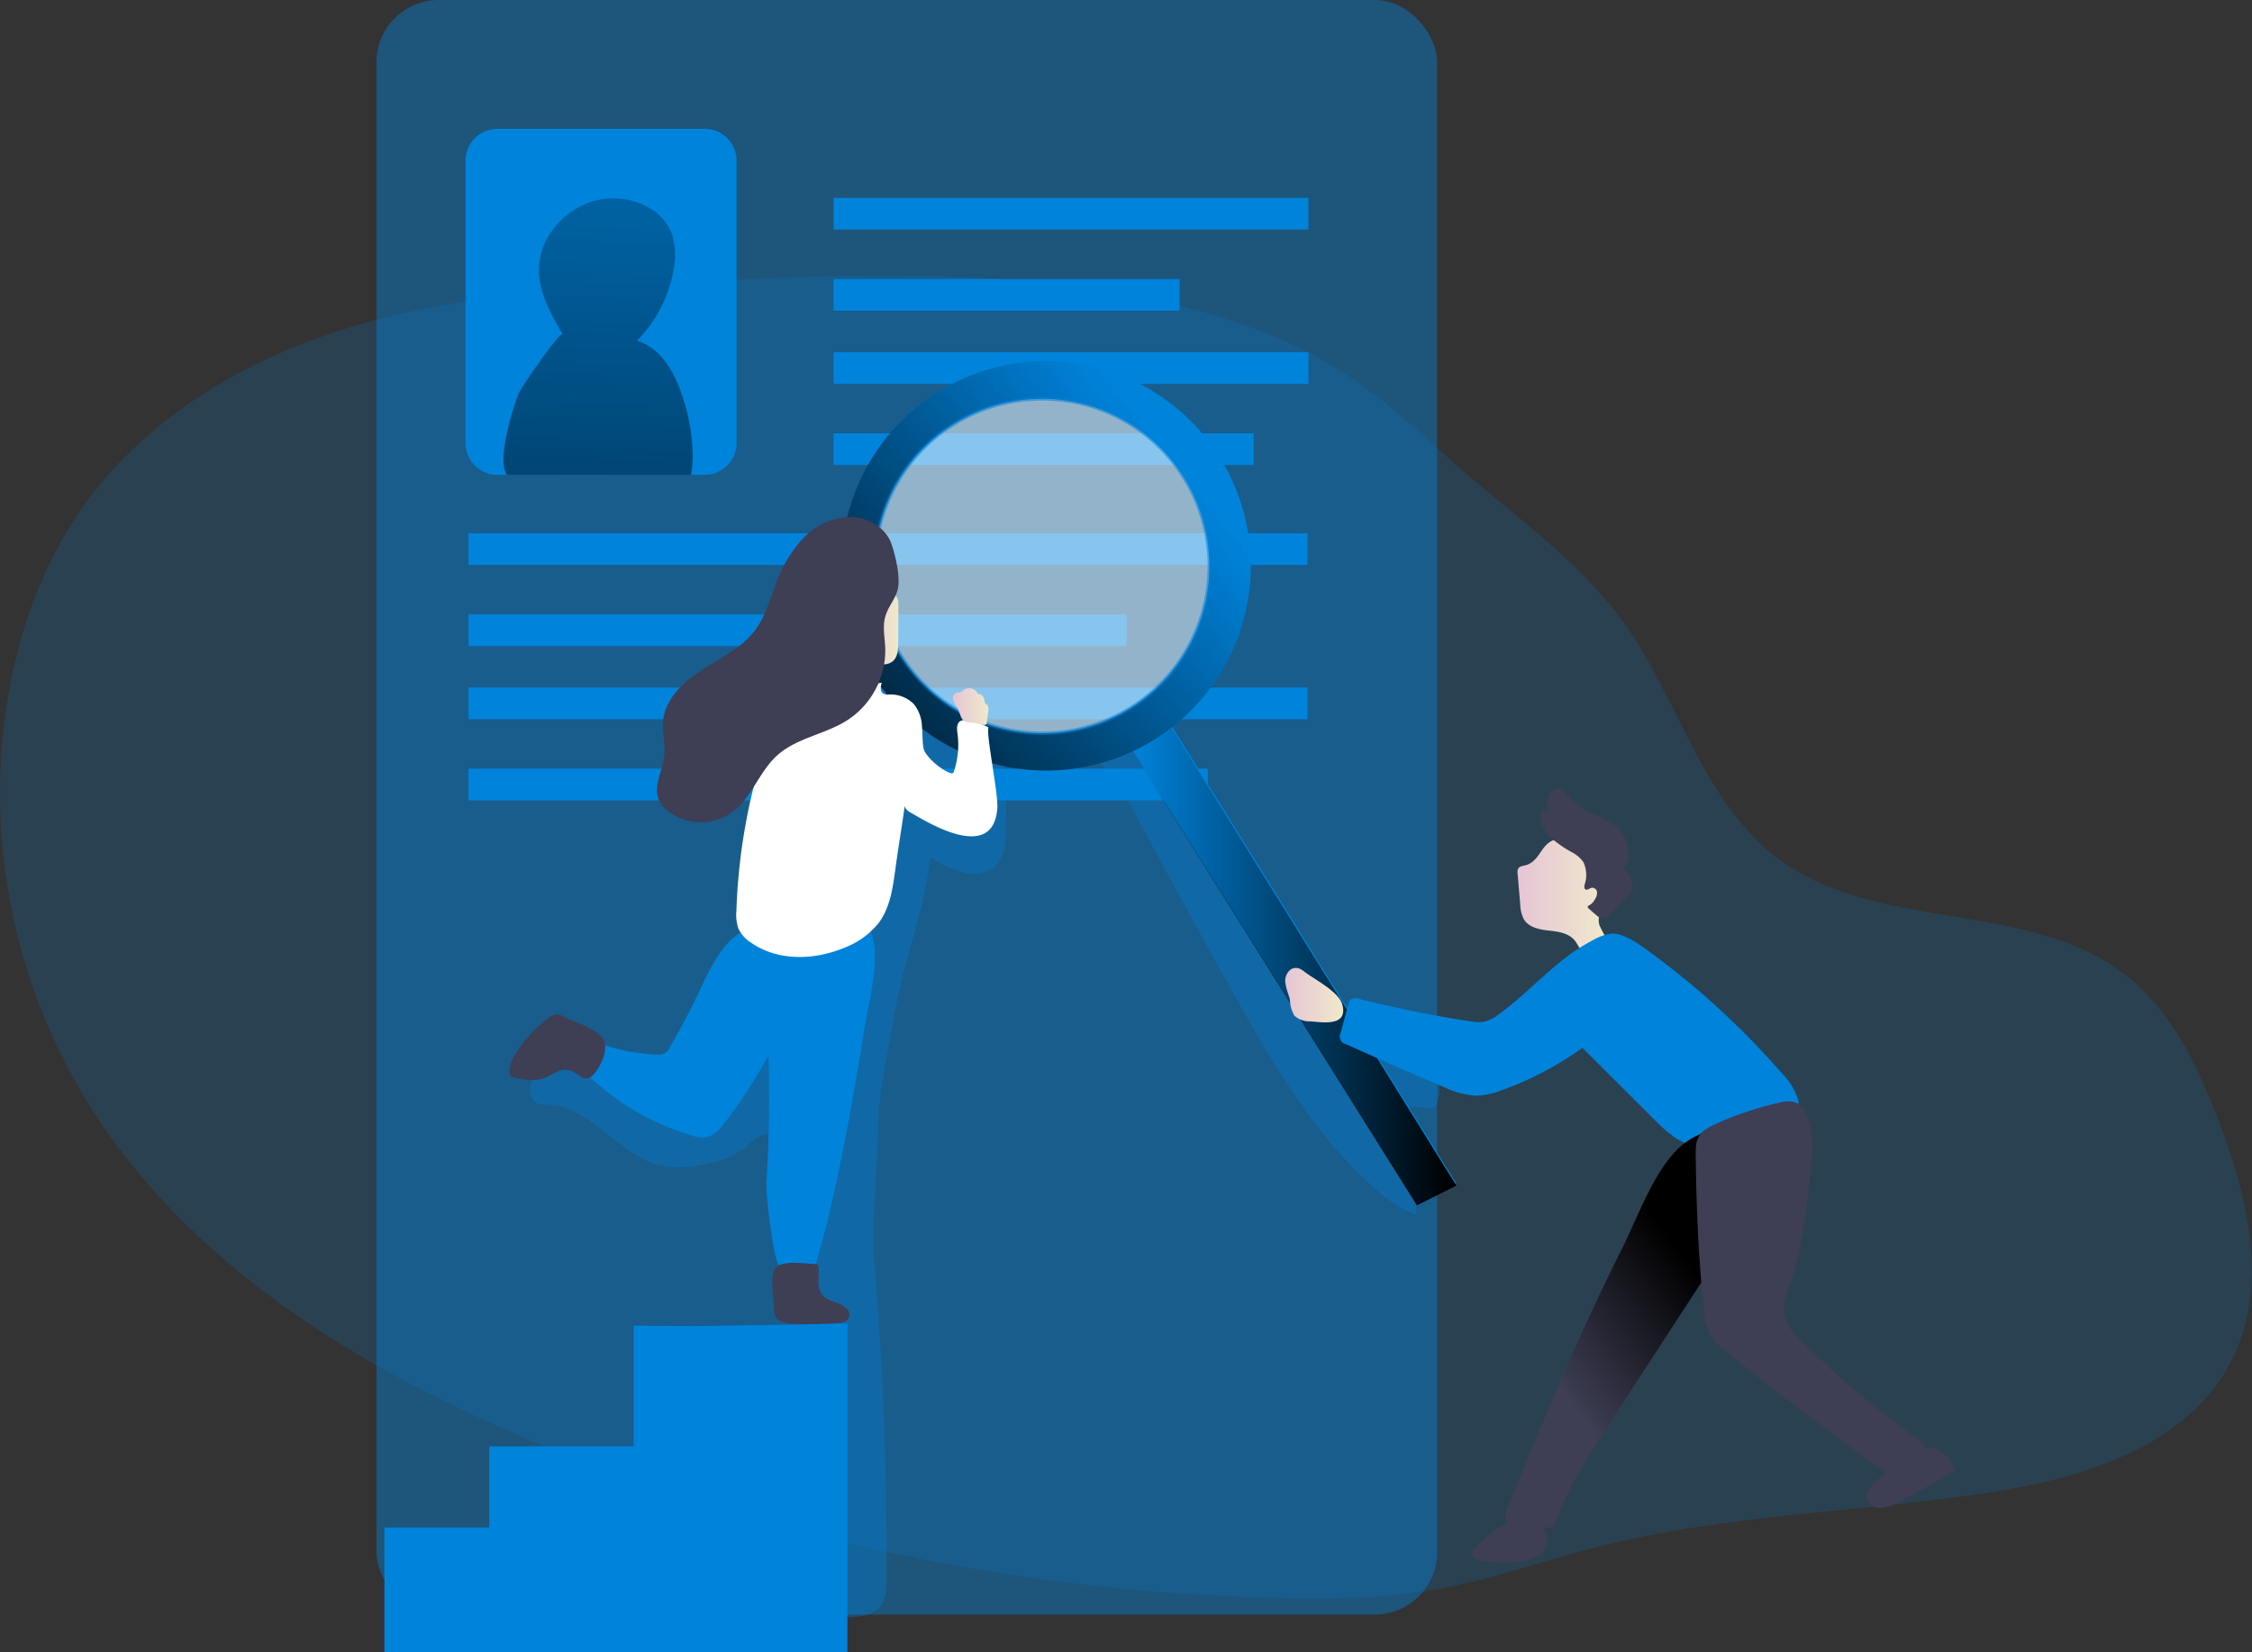<svg id="Layer_1" data-name="Layer 1" xmlns="http://www.w3.org/2000/svg" xmlns:xlink="http://www.w3.org/1999/xlink" viewBox="0 0 398.9 292.66"><rect x="0" y="0" width="398.9" height="292.66" fill="#333333" stroke="none"/><defs><linearGradient id="linear-gradient" x1="202.08" y1="197.26" x2="259.68" y2="197.26" gradientUnits="userSpaceOnUse"><stop offset="0" stop-opacity="0"/><stop offset="0.99"/></linearGradient><linearGradient id="linear-gradient-2" x1="209.84" y1="107.83" x2="134.16" y2="169.5" xlink:href="#linear-gradient"/><linearGradient id="linear-gradient-3" x1="270.5" y1="184.82" x2="286.56" y2="184.82" gradientUnits="userSpaceOnUse"><stop offset="0" stop-color="#e5c5d5"/><stop offset="0.42" stop-color="#ead4d1"/><stop offset="1" stop-color="#f0e9cb"/></linearGradient><linearGradient id="linear-gradient-4" x1="277.31" y1="271.06" x2="303.02" y2="251.93" xlink:href="#linear-gradient"/><linearGradient id="linear-gradient-5" x1="229.39" y1="202.48" x2="239.64" y2="202.48" xlink:href="#linear-gradient-3"/><linearGradient id="linear-gradient-6" x1="111.86" y1="4.71" x2="102.43" y2="233.87" xlink:href="#linear-gradient"/><linearGradient id="linear-gradient-7" x1="152.63" y1="137.02" x2="160.88" y2="137.02" xlink:href="#linear-gradient-3"/><linearGradient id="linear-gradient-8" x1="170.5" y1="151.35" x2="176.81" y2="151.35" xlink:href="#linear-gradient-3"/></defs><title>Profile Mediakoding</title><path d="M291.53,139.74C299.81,153,304.45,169.3,317,178.52c17.62,12.9,44.36,7,61.46,20.57,7.9,6.27,12.43,15.78,16.07,25.18,5.31,13.74,9.15,29.63,2.52,42.78-7.66,15.19-26.22,21-43,23.52-23.24,3.55-47,3.88-69.79,9.73-9.09,2.34-18,5.54-27.19,7.25s-18.43,1.88-27.69,1.72A364.81,364.81,0,0,1,98.91,282.65c-33.13-13.43-65.65-33.14-83.45-64.15A104.69,104.69,0,0,1,2.87,151.17C4.81,138.47,9.2,126,16.68,115.58,27.17,101,43.23,91,60.27,85.26s35.15-7.62,53.12-8.57c37.09-2,83.89-5.33,118.24,11,10.24,4.88,17.76,11.53,26,19.07C269.45,117.52,282.91,126,291.53,139.74Z" transform="translate(-1.71 -26.18)" fill="#0083db" opacity="0.18" style="isolation:isolate"/><rect x="66.69" width="187.86" height="286" rx="11.02" fill="#0083db" opacity="0.43" style="isolation:isolate"/><path d="M251.37,222.23l1.25,19.15a20.77,20.77,0,0,1-6.77-4.2C235,227.94,227.66,215.37,220.68,203q-8.9-15.83-17.43-31.83c-2.08-3.89-4.24-7.92-7.71-10.65,3.27-1.85,7.36-2.9,10.76-1.3,4.15,1.95,5.71,6.89,7.87,10.93,2.25,4.21,5.48,7.8,8.35,11.61a79.13,79.13,0,0,1,9.31,15.93,12.07,12.07,0,0,0,1.76,3.16,11.71,11.71,0,0,0,4,2.56,125,125,0,0,1,13.18,7.13,16,16,0,0,1,4,3.18,8.61,8.61,0,0,1,1.86,6.2C256.29,223.85,254.42,222,251.37,222.23Z" transform="translate(-1.71 -26.18)" fill="#0083db" opacity="0.34" style="isolation:isolate"/><path d="M101.35,214.62c-1.85.41-3.83.91-5,2.36s-1,4.17.8,4.74a5.58,5.58,0,0,0,1.58.14c7.7.17,12.52,9.06,20,10.77a19,19,0,0,0,8.14-.32,15.5,15.5,0,0,0,6.59-2.68c1.36-1.1,2.68-2.7,4.42-2.53,2,.19,2.92,2.51,3.37,4.46,4.07,17.72,3,36.16,1.83,54.31-.38,6-.51,12.26-.62,18.29,0,2.13,0,4.45,1.29,6.14,1.83,2.35,5.28,2.46,8.26,2.35,1.92-.08,4.06-.25,5.38-1.66s1.34-3.35,1.35-5.18q.18-28.71-2.28-57.34c-.44-5.05.82-17.32.76-22.39-.05-5.34,1.74-13.59,2.67-18.85,2.34-13.34,4.67-15.87,6.67-29.26a17.77,17.77,0,0,0,6.09,2.85c2.22.41,4.78-.2,6.06-2.06a8.58,8.58,0,0,0,1.09-4.54,106.54,106.54,0,0,0-.16-12.25,5.92,5.92,0,0,0-.67-2.76,6.06,6.06,0,0,0-2.6-2l-13.46-6.7a9.88,9.88,0,0,0-4.67-1.43,7.78,7.78,0,0,0-4.79,2.39c-7.35,6.87-7.39,18.22-8.39,28.23-.84,8.42-2.81,16.94-7.45,24s-12.31,12.54-20.77,12.9A43.06,43.06,0,0,1,101.35,214.62Z" transform="translate(-1.71 -26.18)" fill="#0083db" opacity="0.34" style="isolation:isolate"/><path d="M132.18,54.6v50.06a5.63,5.63,0,0,1-5.63,5.63H89.8a5.63,5.63,0,0,1-5.63-5.63V54.6A5.64,5.64,0,0,1,89.8,49h36.75A5.64,5.64,0,0,1,132.18,54.6Z" transform="translate(-1.71 -26.18)" fill="#0083db"/><path d="M129.74,225.46a5.63,5.63,0,0,1-2.53,2.07,5.42,5.42,0,0,1-3.1-.25,45.38,45.38,0,0,1-20-12.39,18.06,18.06,0,0,1,2.74-4.32A33.61,33.61,0,0,0,118,213a2.62,2.62,0,0,0,1.52-.26,2.58,2.58,0,0,0,.75-.92q2.7-4.59,5-9.4c2-4.25,4-8.89,8-11.38a2.2,2.2,0,0,1,1.22-.43,2.42,2.42,0,0,1,1.24.54c3,2,6.36,4.3,7.74,7.82,1.19,3-.1,4.92-1.65,7.49C137.85,212.93,134.54,219.51,129.74,225.46Z" transform="translate(-1.71 -26.18)" fill="#0083db"/><path d="M144.6,255.29c-2.76-.78-4.67-3.43-5.41-6.21s-1.88-11-1.7-13.85a231.35,231.35,0,0,0-1.06-41c-.09-.76,16.81-5.2,18.4-4.19,3.79,2.4.68,14.06.08,17.82C152.6,222.28,149.27,241.48,144.6,255.29Z" transform="translate(-1.71 -26.18)" fill="#0083db"/><rect x="147.65" y="35.05" width="84.12" height="5.61" fill="#0083db"/><rect x="147.65" y="49.42" width="61.3" height="5.61" fill="#0083db"/><rect x="147.65" y="62.39" width="84.12" height="5.61" fill="#0083db"/><rect x="147.65" y="76.76" width="74.43" height="5.61" fill="#0083db"/><rect x="82.99" y="94.46" width="148.61" height="5.61" fill="#0083db"/><rect x="82.99" y="108.83" width="116.57" height="5.61" fill="#0083db"/><rect x="82.99" y="121.79" width="148.61" height="5.61" fill="#0083db"/><rect x="82.99" y="136.16" width="130.95" height="5.61" fill="#0083db"/><path d="M259.64,235.76l-7,3.51L202,158.53c3-1.44,4.54-2,7-4.14Z" transform="translate(-1.71 -26.18)" fill="#0083db"/><path d="M259.68,236.19l-7,3.51L202.08,159c3-1.43,4.54-2,7-4.14Z" transform="translate(-1.71 -26.18)" fill="url(#linear-gradient)"/><path d="M187,90.14a36.27,36.27,0,1,0,36.27,36.28A36.28,36.28,0,0,0,187,90.14Zm-.73,65.92a29.62,29.62,0,1,1,29.61-29.62A29.62,29.62,0,0,1,186.31,156.06Z" transform="translate(-1.71 -26.18)" fill="#0083db"/><path d="M187,90.14a36.27,36.27,0,1,0,36.27,36.28A36.28,36.28,0,0,0,187,90.14Zm-.73,65.92a29.62,29.62,0,1,1,29.61-29.62A29.62,29.62,0,0,1,186.31,156.06Z" transform="translate(-1.71 -26.18)" fill="url(#linear-gradient-2)"/><path d="M215.92,126.44a29.62,29.62,0,1,1-29.61-29.61A29.62,29.62,0,0,1,215.92,126.44Z" transform="translate(-1.71 -26.18)" fill="#fff" stroke="#0083db" stroke-miterlimit="10" stroke-width="0.62" opacity="0.53"/><path d="M271.82,179.48c-.44.11-1,.18-1.19.57a1.47,1.47,0,0,0-.11.86l.48,5.55a5.9,5.9,0,0,0,.63,2.56c.87,1.44,2.75,1.83,4.42,2s3.54.45,4.6,1.76c.57.7.86,1.67,1.64,2.12a3.38,3.38,0,0,0,2.29.1,2.61,2.61,0,0,0,1.42-.58,2.08,2.08,0,0,0,.11-2.31A14.53,14.53,0,0,1,285,190c-.41-1.54.5-3.07,1-4.57a8.71,8.71,0,0,0-1.83-9,7,7,0,0,0-7.32-1.41C274.57,175.89,274.42,178.86,271.82,179.48Z" transform="translate(-1.71 -26.18)" fill="url(#linear-gradient-3)"/><path d="M275.83,170.08a.74.74,0,0,0-1.17.08,1.2,1.2,0,0,0-.11.65,5.72,5.72,0,0,0,1.95,3.83,20.7,20.7,0,0,0,3.63,2.5,5.61,5.61,0,0,1,2.07,1.79,5.42,5.42,0,0,1,.2,3.95c-.07.31-.11.72.18.87s.71-.24,1.11-.32a.87.87,0,0,1,.91.8,2.05,2.05,0,0,1-.4,1.28,2.5,2.5,0,0,1-.92,1c-.14.06-.3.13-.33.28s.09.25.19.34c.47.43.95.85,1.44,1.25a1.94,1.94,0,0,0,1,.52,2,2,0,0,0,1.42-.81l3.13-3.28a2.56,2.56,0,0,0,.7-1,2.34,2.34,0,0,0,0-1.05,3.3,3.3,0,0,0-1.66-2.58,4.07,4.07,0,0,0,1-3,6.36,6.36,0,0,0-2.27-4.69,21.44,21.44,0,0,0-4.37-2.31,15,15,0,0,1-4.63-3.6,2.06,2.06,0,0,0-.86-.72c-.75-.25-1.57.52-1.91,1.14A5.44,5.44,0,0,0,275.83,170.08Z" transform="translate(-1.71 -26.18)" fill="#3e3e54"/><path d="M267,206a6.83,6.83,0,0,1-2.27,1.14,7.61,7.61,0,0,1-2.69-.07c-6.57-1-13.1-2.32-19.55-3.94a1.73,1.73,0,0,0-1.53.1,1.78,1.78,0,0,0-.44.89l-1.33,5a1.41,1.41,0,0,0,1,2.05q8.51,3.85,17.1,7.49a15.51,15.51,0,0,0,5.88,1.61,13.76,13.76,0,0,0,4.62-1A57.28,57.28,0,0,0,282,211.79l12.79,12.76c2.18,2.18,4.66,4.49,7.74,4.66a12.4,12.4,0,0,0,5.21-1.23q5.5-2.17,10.94-4.49a2.62,2.62,0,0,0,1.52-1.15,2.17,2.17,0,0,0,0-1.38,11,11,0,0,0-2.73-4.5,141.91,141.91,0,0,0-23.48-21.61c-1.71-1.25-3.8-2.8-5.93-3.23-1.81-.37-3.94.94-5.49,1.82-3.69,2.11-6.79,5.09-9.95,7.89A60.9,60.9,0,0,1,267,206Z" transform="translate(-1.71 -26.18)" fill="#0083db"/><path d="M268.7,293.22a2.62,2.62,0,0,0-.14,2.48,2.47,2.47,0,0,0,1.66.79,23.21,23.21,0,0,0,6.81.17c2.07-6.49,5.84-12.29,9.56-18q8.4-12.92,16.81-25.81c6.47-9.94,13-20,16.89-31.21-.23.67-9.64,2.56-10.9,3-2.79,1-6.64,2.13-9.08,3.88-5.24,3.78-8.47,13.26-11.33,18.92C281.46,262.37,275.08,277.8,268.7,293.22Z" transform="translate(-1.71 -26.18)" fill="#3e3e54"/><path d="M268.7,293.22a2.62,2.62,0,0,0-.14,2.48,2.47,2.47,0,0,0,1.66.79,23.21,23.21,0,0,0,6.81.17c2.07-6.49,5.84-12.29,9.56-18q8.4-12.92,16.81-25.81c6.47-9.94,13-20,16.89-31.21-.23.67-9.64,2.56-10.9,3-2.79,1-6.64,2.13-9.08,3.88-5.24,3.78-8.47,13.26-11.33,18.92C281.46,262.37,275.08,277.8,268.7,293.22Z" transform="translate(-1.71 -26.18)" fill="url(#linear-gradient-4)"/><path d="M303.56,258.47a8.15,8.15,0,0,0,3.74,6.92c9.27,7.78,19.1,14.87,28.92,22a13.54,13.54,0,0,0,6.56-5.24,173.39,173.39,0,0,1-21.43-17.89c-1.59-1.51-3.26-3.19-3.59-5.35-.27-1.76.41-3.51,1-5.2,2.11-6.29,2.88-12.93,3.64-19.52.42-3.65.8-7.53-.83-10.82a3.93,3.93,0,0,0-1.31-1.64c-1.1-.7-2.53-.45-3.79-.13a58.12,58.12,0,0,0-11.39,3.93c-3,1.49-3.07,2.78-3,6C302.21,240.49,302.58,249.48,303.56,258.47Z" transform="translate(-1.71 -26.18)" fill="#3e3e54"/><path d="M269.81,295.55c-2.51.74-4.51,2.58-6.42,4.36-.6.56-1.25,1.43-.79,2.11a1.7,1.7,0,0,0,1.21.57,27.49,27.49,0,0,0,6.47.28,8.49,8.49,0,0,0,3.72-1,3.61,3.61,0,0,0,1.88-3.17,3.43,3.43,0,0,0-2.63-2.88,6.2,6.2,0,0,0-4.05.54" transform="translate(-1.71 -26.18)" fill="#3e3e54"/><path d="M334.05,288.51c-1,.94-2.09,2.33-1.49,3.59a2.52,2.52,0,0,0,2.33,1.19A8.84,8.84,0,0,0,339,291.8c3-1.69,6.18-3.25,9-5.21C344.63,278.63,338.29,284.6,334.05,288.51Z" transform="translate(-1.71 -26.18)" fill="#3e3e54"/><path d="M232.75,198.3a3.48,3.48,0,0,0-.94-.57,1.71,1.71,0,0,0-1.46.17,2.56,2.56,0,0,0-.92,2.61c.14,1,.58,1.88.77,2.84a6,6,0,0,0,.79,2.75,4,4,0,0,0,2.84,1c2.25.2,6.74.91,5.63-3C238.8,201.78,234.57,199.7,232.75,198.3Z" transform="translate(-1.71 -26.18)" fill="url(#linear-gradient-5)"/><path d="M124.08,110.29H91.52s0,0,0,0c-1.94-2.52,1.09-12.08,2.14-14.58.45-1.07,7.33-11,7.7-10.32-2.12-3.65-4.32-7.55-4.19-11.78.15-5.29,4.22-10,9.24-11.69,5.51-1.82,12.64.52,14.41,6a12.78,12.78,0,0,1,.22,5.9,23.69,23.69,0,0,1-6.49,12.71c5.2,1.63,7.57,7.54,8.9,12.82C124.18,102.36,124.82,107.27,124.08,110.29Z" transform="translate(-1.71 -26.18)" fill="url(#linear-gradient-6)"/><path d="M160.8,140.2c0,1.14-.09,2.42-1,3.16a2.62,2.62,0,0,1-2.74.22,5.69,5.69,0,0,1-2.12-1.93,13.08,13.08,0,0,1-1.62-2.87,9.85,9.85,0,0,1-.71-4.29,5.51,5.51,0,0,1,.54-2.16,4.28,4.28,0,0,1,3.89-2.16c1.59.06,3.83,1.1,3.8,2.87C160.84,135.42,160.83,137.81,160.8,140.2Z" transform="translate(-1.71 -26.18)" fill="url(#linear-gradient-7)"/><path d="M157.89,147.12c-.21.69-.32,1.61.31,1.95a1.7,1.7,0,0,0,.87.13,5.87,5.87,0,0,1,4.5,1.69A6.55,6.55,0,0,1,165,154.6c.13,1.33.08,2.68.27,4,.3,2,5,5.31,5.34,4.4a14.59,14.59,0,0,0,.7-6.87c-.11-.8-.19-1.79.48-2.21a1.84,1.84,0,0,1,1.27-.12,12.15,12.15,0,0,1,3.75,1.23c-.48,1.18,1.74,11.68,1.56,14.26-.7,10.16-13.23,2-15.36.83-.59-.31-1.24-.93-1-1.54-.51,3.81-1.21,7.87-1.72,11.68-.44,3.26-.94,6.68-2.88,9.34a14.24,14.24,0,0,1-6.09,4.44c-5.32,2.25-11.82,2.44-16.55-.86a6.07,6.07,0,0,1-2.26-2.51,7.48,7.48,0,0,1-.36-3.16,105.28,105.28,0,0,1,2.64-20.22c1.19-5.18,3-10.57,7.05-14C145.7,150.07,152.87,147.69,157.89,147.12Z" transform="translate(-1.71 -26.18)" fill="#fff"/><path d="M152.69,117.77a11.79,11.79,0,0,0-8.71,3.76,23.49,23.49,0,0,0-4.94,8.36c-1,2.7-1.82,5.55-3.54,7.87-2.32,3.14-6,4.9-9.3,7s-6.54,5-7,8.92c-.25,2.16.43,4.35.17,6.5-.32,2.62-2,5.28-.94,7.71a5.39,5.39,0,0,0,1.85,2.17,9.62,9.62,0,0,0,11.13,0c3.44-2.56,4.76-7.17,7.94-10.05,3.49-3.16,8.6-3.75,12.54-6.31a14.78,14.78,0,0,0,6.62-12.75c-.07-1.85-.5-3.74,0-5.52s1.77-3.08,2.2-4.79c.54-2.1-.36-6-1.08-8.06C158.69,119.72,155.59,117.92,152.69,117.77Z" transform="translate(-1.71 -26.18)" fill="#3e3e54"/><path d="M171.22,151.46a4,4,0,0,1-.7-1.38,1,1,0,0,1,.68-1.22,2.81,2.81,0,0,0,.71-.07,1,1,0,0,0,.33-.26,1.77,1.77,0,0,1,1.5-.4,1.75,1.75,0,0,1,1.21,1,.87.87,0,0,1,.81.34,1.89,1.89,0,0,1,.34.84,1.15,1.15,0,0,0,.18.52c.09.12.23.18.33.29a1.25,1.25,0,0,1,.16,1l-.27,2.07a.6.6,0,0,1-.06.23c-.14.24-.5.19-.77.11a10.12,10.12,0,0,0-2.19-.36C171.73,154.09,172,152.75,171.22,151.46Z" transform="translate(-1.71 -26.18)" fill="url(#linear-gradient-8)"/><path d="M138.84,258a2.93,2.93,0,0,0,.18,1.25c.49,1.1,2,1.37,3.34,1.44a55,55,0,0,0,7.81-.16,2.71,2.71,0,0,0,1.66-.55,1.45,1.45,0,0,0-.14-2,5.07,5.07,0,0,0-2.05-1.13,5.52,5.52,0,0,1-2.08-1.09,3.46,3.46,0,0,1-.88-2.49c0-.9.12-1.79,0-2.68a.53.53,0,0,0-.19-.41.65.65,0,0,0-.37-.08c-1.67-.05-5.79-.74-7,.65S138.86,256.3,138.84,258Z" transform="translate(-1.71 -26.18)" fill="#3e3e54"/><path d="M101.72,206.34a3,3,0,0,0-1.31-.48,2.87,2.87,0,0,0-1.73.77,24.59,24.59,0,0,0-5.51,6c-.82,1.24-1.57,2.87-1,4.29,2.17.49,4.48,1,6.53,0a18.34,18.34,0,0,1,2.11-1.09,3.23,3.23,0,0,1,2.61.29c.75.43,1.46,1.19,2.29,1.08a2.33,2.33,0,0,0,1.32-.9c1.18-1.42,2.6-4.39,1.46-6.16S103.35,207.25,101.72,206.34Z" transform="translate(-1.71 -26.18)" fill="#3e3e54"/><polygon points="122.94 234.91 150.11 234.47 150.11 292.65 68.09 292.65 68.09 270.57 86.67 270.57 86.67 256.2 112.25 256.2 112.25 234.82 122.94 234.91" fill="#0083db"/></svg>